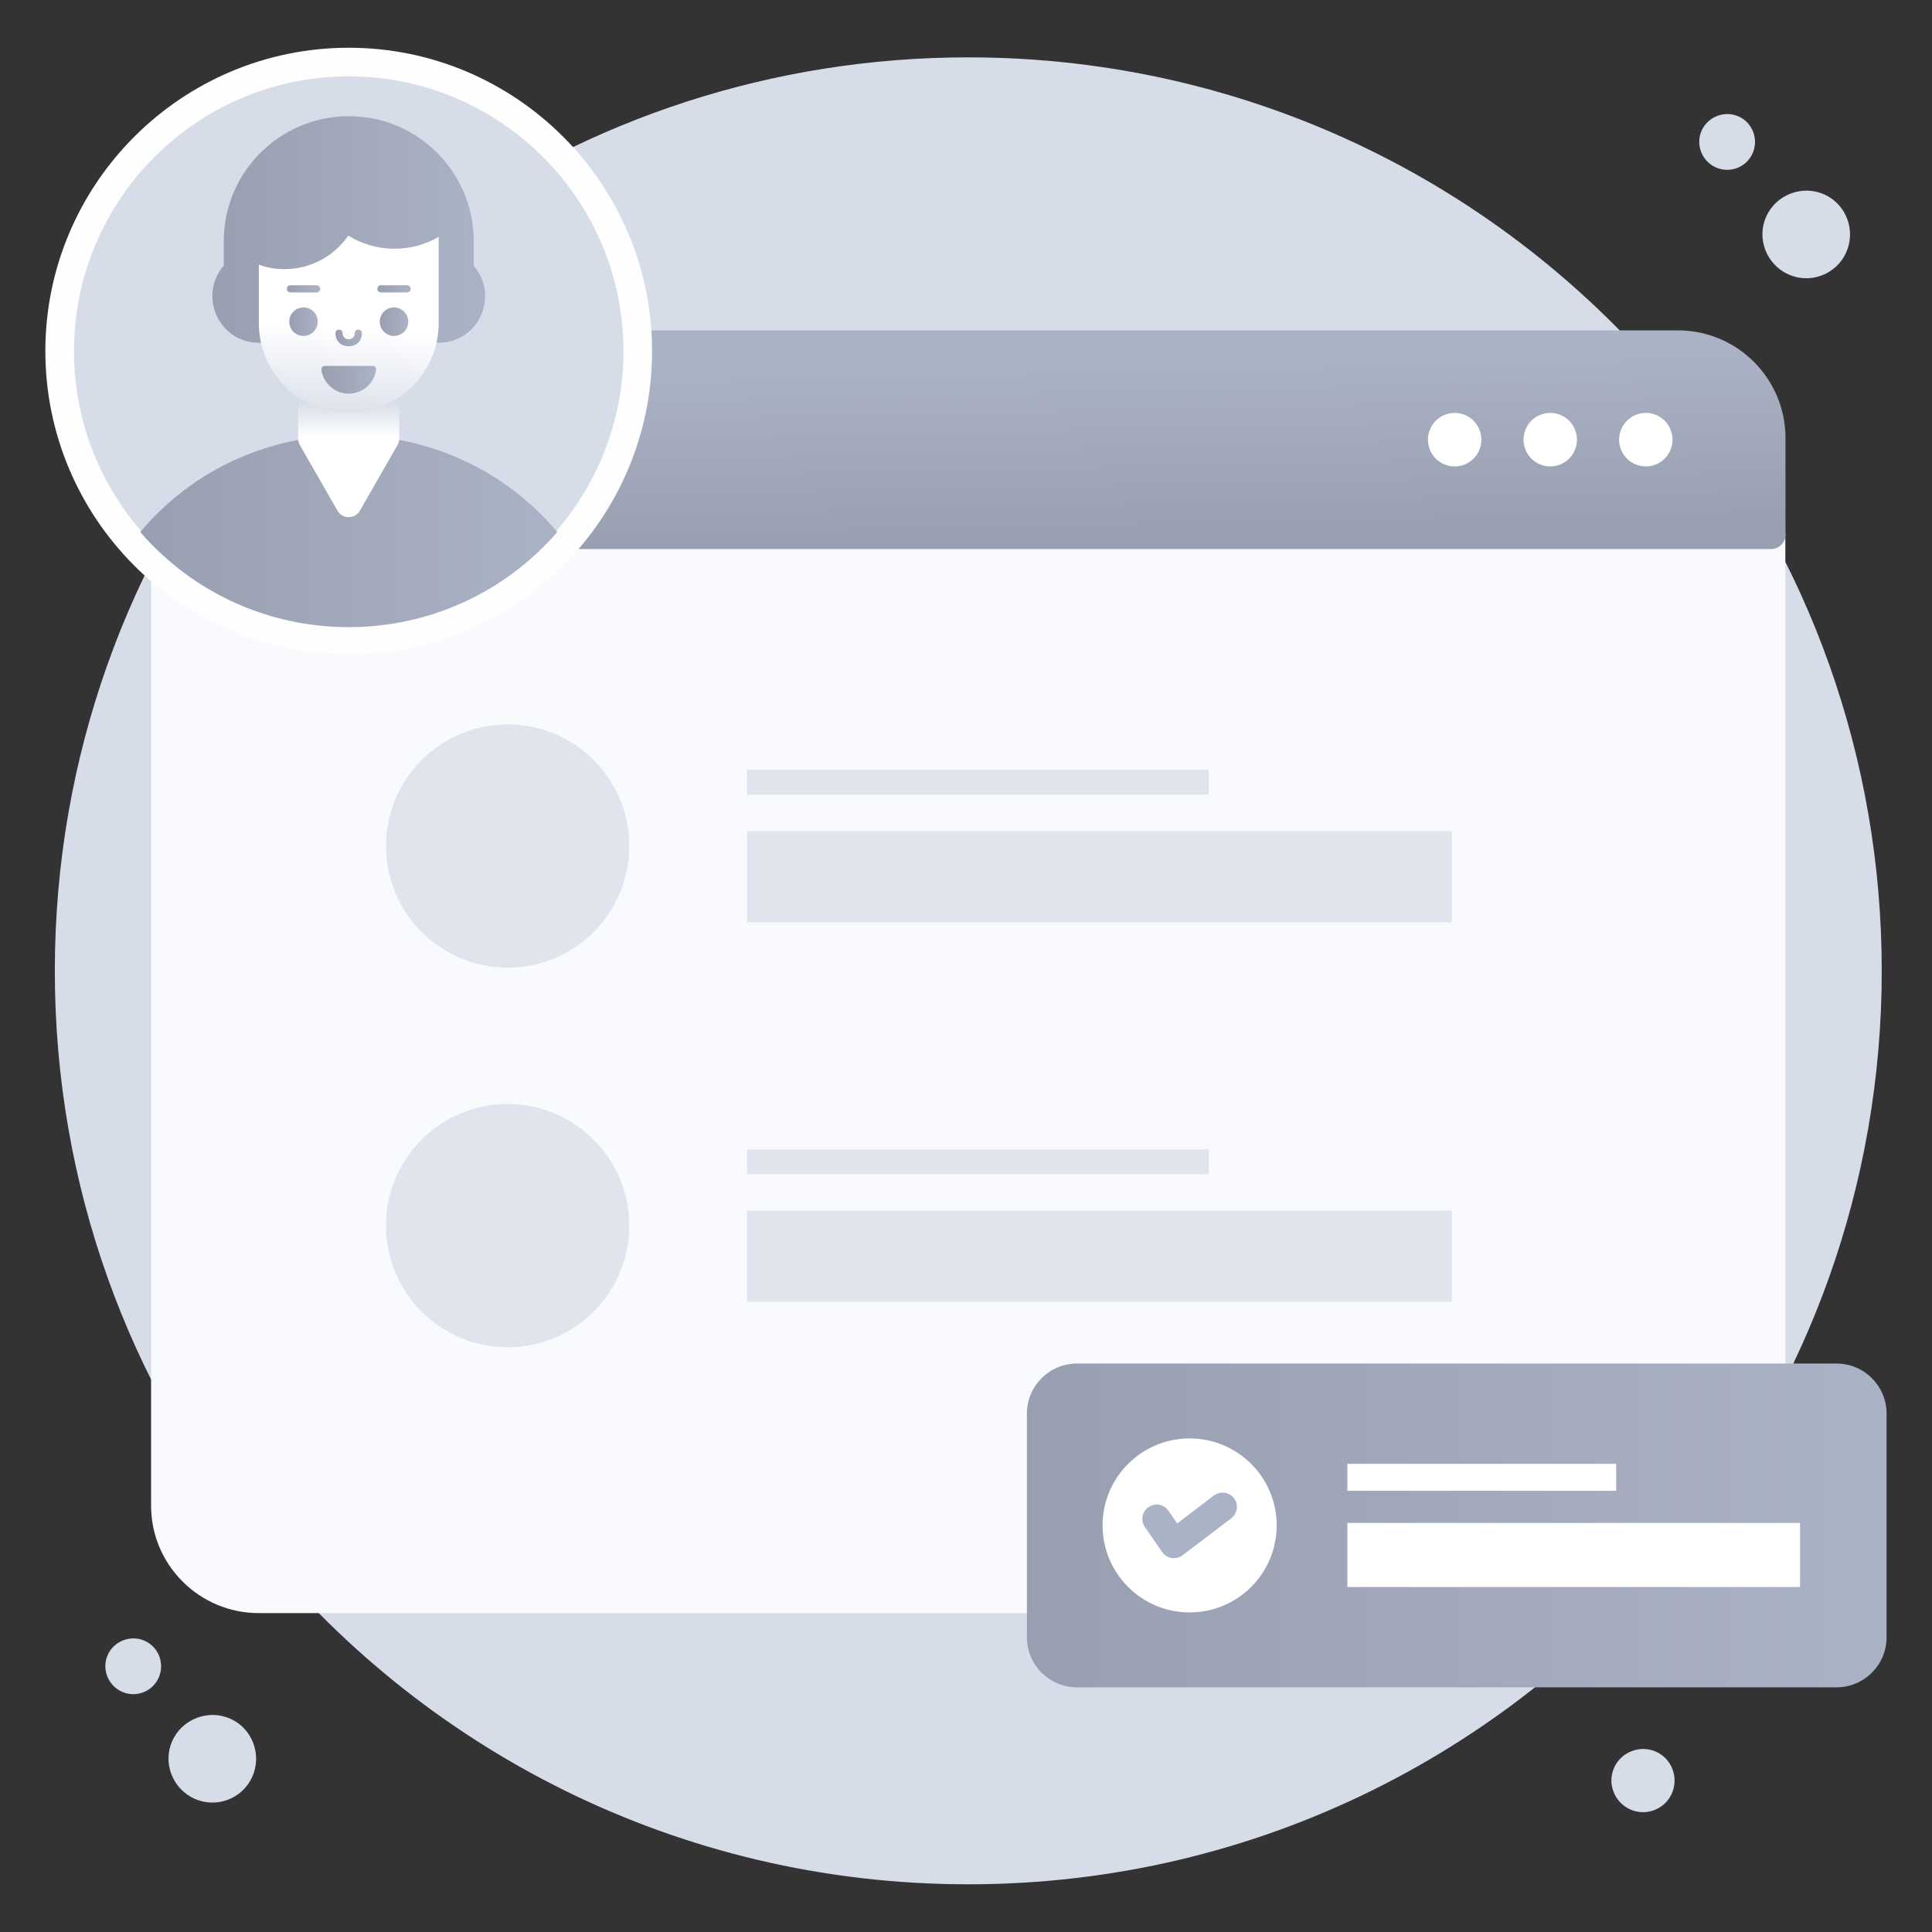 <svg width="80" height="80" viewBox="0 0 80 80" fill="none" xmlns="http://www.w3.org/2000/svg">
<rect x="0" y="0" width="80" height="80" fill="#333333" stroke="none"/>
<path d="M77.919 40.2C77.919 49.095 74.852 57.269 69.722 63.722C62.789 72.434 52.098 78.025 40.094 78.025C28.097 78.025 17.399 72.434 10.473 63.722C5.337 57.269 2.27 49.095 2.27 40.2C2.27 31.311 5.337 23.137 10.473 16.683C12.689 13.888 15.307 11.406 18.227 9.331C24.403 4.952 31.95 2.375 40.094 2.375C51.883 2.375 62.644 7.779 69.722 16.683C74.858 23.137 77.919 31.311 77.919 40.2ZM73.137 8.962C72.725 9.871 73.141 10.949 74.05 11.361C74.96 11.773 76.031 11.369 76.444 10.459C76.856 9.55 76.457 8.466 75.548 8.054C74.638 7.642 73.549 8.052 73.137 8.962ZM70.463 5.403C70.201 5.982 70.466 6.668 71.045 6.93C71.624 7.192 72.306 6.935 72.568 6.356C72.831 5.777 72.577 5.087 71.998 4.825C71.419 4.563 70.726 4.824 70.463 5.403ZM7.136 72.081C6.724 72.991 7.14 74.068 8.05 74.48C8.959 74.892 10.031 74.489 10.443 73.579C10.855 72.669 10.457 71.585 9.548 71.173C8.638 70.761 7.548 71.171 7.136 72.081ZM66.839 73.192C66.542 73.848 66.842 74.624 67.498 74.922C68.154 75.219 68.926 74.928 69.224 74.272C69.521 73.616 69.234 72.834 68.578 72.537C67.922 72.24 67.136 72.536 66.839 73.192ZM4.463 68.522C4.201 69.102 4.466 69.787 5.045 70.049C5.624 70.312 6.306 70.055 6.568 69.476C6.83 68.897 6.577 68.207 5.998 67.945C5.419 67.682 4.725 67.944 4.463 68.522Z" fill="#D6DCE8"/>
<path d="M73.927 22.138V62.345C73.927 64.803 71.935 66.795 69.477 66.795H10.712C8.259 66.795 6.256 64.803 6.256 62.345V22.138C6.256 21.813 6.522 21.547 6.847 21.547H73.336C73.667 21.547 73.927 21.813 73.927 22.138Z" fill="#F9FAFD"/>
<path d="M73.933 18.136V22.143C73.933 22.468 73.667 22.734 73.342 22.734H6.847C6.522 22.734 6.256 22.468 6.256 22.143V18.136C6.256 15.677 8.259 13.68 10.712 13.68H69.477C71.935 13.68 73.933 15.677 73.933 18.136Z" fill="url(#paint0_linear_25038_44753)"/>
<path d="M61.34 18.206C61.34 18.819 60.845 19.314 60.236 19.314C59.623 19.314 59.128 18.819 59.128 18.206C59.128 17.593 59.623 17.098 60.236 17.098C60.845 17.098 61.34 17.593 61.34 18.206ZM65.298 18.206C65.298 18.819 64.803 19.314 64.194 19.314C63.581 19.314 63.086 18.819 63.086 18.206C63.086 17.593 63.581 17.098 64.194 17.098C64.803 17.098 65.298 17.593 65.298 18.206ZM69.255 18.206C69.255 18.819 68.76 19.314 68.151 19.314C67.538 19.314 67.043 18.819 67.043 18.206C67.043 17.593 67.538 17.098 68.151 17.098C68.76 17.098 69.255 17.593 69.255 18.206Z" fill="white"/>
<path d="M26.056 35.033C26.056 37.813 23.8 40.069 21.02 40.069C18.24 40.069 15.983 37.813 15.983 35.033C15.983 32.253 18.24 29.996 21.02 29.996C23.8 29.996 26.056 32.253 26.056 35.033Z" fill="#E0E4ED"/>
<path d="M50.054 31.875H30.935V32.905H50.054V31.875Z" fill="#E0E4ED"/>
<path d="M60.118 34.418H30.934V38.192H60.118V34.418Z" fill="#E0E4ED"/>
<path d="M50.054 47.594H30.935V48.624H50.054V47.594Z" fill="#E0E4ED"/>
<path d="M60.118 50.133H30.935V53.907H60.118V50.133Z" fill="#E0E4ED"/>
<path d="M26.056 50.751C26.056 53.531 23.8 55.788 21.02 55.788C18.24 55.788 15.983 53.531 15.983 50.751C15.983 47.971 18.24 45.715 21.02 45.715C23.8 45.715 26.056 47.971 26.056 50.751Z" fill="#E0E4ED"/>
<path d="M78.119 58.535V67.795C78.119 68.941 77.19 69.869 76.045 69.869H44.596C43.45 69.869 42.522 68.941 42.522 67.795V58.535C42.522 57.389 43.45 56.461 44.596 56.461H76.045C77.19 56.461 78.119 57.389 78.119 58.535Z" fill="url(#paint1_linear_25038_44753)"/>
<path d="M52.865 63.162C52.865 65.153 51.252 66.767 49.26 66.767C47.268 66.767 45.655 65.153 45.655 63.162C45.655 61.176 47.268 59.562 49.26 59.562C51.252 59.562 52.865 61.176 52.865 63.162Z" fill="white"/>
<path d="M48.121 64.265L47.407 63.229C47.221 62.96 47.289 62.591 47.559 62.405C47.829 62.219 48.198 62.288 48.383 62.557L48.744 63.082L50.267 61.925C50.527 61.728 50.899 61.778 51.097 62.039C51.295 62.299 51.244 62.671 50.983 62.869L48.967 64.401C48.696 64.607 48.31 64.541 48.121 64.265Z" fill="#AAB2C5"/>
<path d="M66.922 60.613H55.792V61.73H66.922V60.613Z" fill="white"/>
<path d="M74.536 63.062H55.792V65.716H74.536V63.062Z" fill="white"/>
<path d="M26.408 14.539C26.408 21.131 21.068 26.502 14.44 26.502C7.824 26.502 2.471 21.145 2.471 14.539C2.471 7.93 7.831 2.57 14.44 2.57C21.048 2.57 26.408 7.93 26.408 14.539Z" fill="#D6DCE8"/>
<path d="M14.44 27.094C7.421 27.094 1.878 21.398 1.878 14.538C1.878 7.612 7.513 1.977 14.44 1.977C21.366 1.977 27.001 7.612 27.001 14.538C27.001 21.397 21.456 27.094 14.44 27.094ZM14.44 3.162C8.167 3.162 3.064 8.265 3.064 14.538C3.064 20.764 8.097 25.909 14.44 25.909C20.801 25.909 25.816 20.744 25.816 14.538C25.816 8.265 20.712 3.162 14.44 3.162Z" fill="#FEFEFF"/>
<path d="M18.165 14.194C17.873 14.194 17.633 13.955 17.633 13.663V12.43H11.249V13.663C11.249 13.955 11.01 14.194 10.717 14.194C9.057 14.194 8.194 12.225 9.266 11V9.985C9.266 7.13 11.584 4.812 14.444 4.812C17.319 4.812 19.616 7.147 19.616 9.985V11.005C20.698 12.264 19.801 14.194 18.165 14.194Z" fill="url(#paint2_linear_25038_44753)"/>
<path d="M23.077 22.03C20.902 24.54 17.771 25.969 14.438 25.969C11.105 25.969 7.98 24.54 5.806 22.03C10.295 16.699 18.553 16.677 23.077 22.03Z" fill="url(#paint3_linear_25038_44753)"/>
<path d="M16.533 16.451V18.157C16.533 18.253 16.506 18.343 16.463 18.423L14.901 21.15C14.695 21.504 14.181 21.504 13.976 21.15L12.413 18.423C12.37 18.343 12.344 18.253 12.344 18.157V16.445C12.939 16.855 13.662 17.094 14.438 17.094C15.214 17.094 15.937 16.86 16.533 16.451Z" fill="url(#paint4_linear_25038_44753)"/>
<path d="M18.165 9.811V13.372C18.165 15.429 16.495 17.093 14.438 17.093C12.381 17.093 10.717 15.424 10.717 13.372V10.959C11.052 11.082 11.403 11.145 11.775 11.145C12.87 11.145 13.838 10.598 14.422 9.758C14.986 10.103 15.64 10.3 16.336 10.3C17.001 10.3 17.628 10.119 18.165 9.811Z" fill="url(#paint5_linear_25038_44753)"/>
<path d="M13.158 13.318C13.158 13.646 12.893 13.911 12.565 13.911C12.242 13.911 11.977 13.646 11.977 13.318C11.977 12.995 12.242 12.73 12.565 12.73C12.893 12.73 13.158 12.995 13.158 13.318Z" fill="url(#paint6_linear_25038_44753)"/>
<path d="M16.905 13.318C16.905 13.646 16.64 13.911 16.312 13.911C15.989 13.911 15.725 13.646 15.725 13.318C15.725 12.995 15.989 12.73 16.312 12.73C16.64 12.73 16.905 12.995 16.905 13.318Z" fill="url(#paint7_linear_25038_44753)"/>
<path d="M15.43 15.152C15.514 15.152 15.586 15.224 15.575 15.308C15.499 15.867 15.021 16.301 14.441 16.301C13.861 16.301 13.383 15.867 13.307 15.308C13.296 15.224 13.368 15.152 13.453 15.152H15.43Z" fill="url(#paint8_linear_25038_44753)"/>
<path d="M13.89 13.797C13.89 13.601 14.186 13.601 14.186 13.797C14.186 14.13 14.691 14.132 14.691 13.797C14.691 13.715 14.758 13.648 14.84 13.648C14.921 13.648 14.988 13.715 14.988 13.797C14.988 14.524 13.89 14.522 13.89 13.797Z" fill="url(#paint9_linear_25038_44753)"/>
<path d="M16.857 12.109H15.772C15.691 12.109 15.624 12.043 15.624 11.961C15.624 11.879 15.691 11.812 15.772 11.812H16.857C16.939 11.812 17.005 11.879 17.005 11.961C17.005 12.043 16.939 12.109 16.857 12.109Z" fill="url(#paint10_linear_25038_44753)"/>
<path d="M13.11 12.109H12.025C11.943 12.109 11.877 12.043 11.877 11.961C11.877 11.879 11.943 11.812 12.025 11.812H13.11C13.192 11.812 13.258 11.879 13.258 11.961C13.258 12.043 13.192 12.109 13.11 12.109Z" fill="url(#paint11_linear_25038_44753)"/>
<defs>
<linearGradient id="paint0_linear_25038_44753" x1="40.144" y1="22.479" x2="39.989" y2="15.071" gradientUnits="userSpaceOnUse">
<stop stop-color="#989FB0"/>
<stop offset="1" stop-color="#AAB2C5"/>
</linearGradient>
<linearGradient id="paint1_linear_25038_44753" x1="42.522" y1="63.165" x2="78.119" y2="63.165" gradientUnits="userSpaceOnUse">
<stop stop-color="#989FB0"/>
<stop offset="1" stop-color="#AAB2C5"/>
</linearGradient>
<linearGradient id="paint2_linear_25038_44753" x1="8.793" y1="9.503" x2="20.089" y2="9.503" gradientUnits="userSpaceOnUse">
<stop stop-color="#989FB0"/>
<stop offset="1" stop-color="#AAB2C5"/>
</linearGradient>
<linearGradient id="paint3_linear_25038_44753" x1="5.805" y1="21.996" x2="23.077" y2="21.996" gradientUnits="userSpaceOnUse">
<stop stop-color="#989FB0"/>
<stop offset="1" stop-color="#AAB2C5"/>
</linearGradient>
<linearGradient id="paint4_linear_25038_44753" x1="14.438" y1="16.611" x2="14.438" y2="19.628" gradientUnits="userSpaceOnUse">
<stop stop-color="#D6DCE8"/>
<stop offset="0.503" stop-color="white"/>
</linearGradient>
<linearGradient id="paint5_linear_25038_44753" x1="14" y1="17.686" x2="14.659" y2="9.548" gradientUnits="userSpaceOnUse">
<stop stop-color="#D6DCE8"/>
<stop offset="0.503" stop-color="white"/>
</linearGradient>
<linearGradient id="paint6_linear_25038_44753" x1="11.977" y1="13.32" x2="13.158" y2="13.32" gradientUnits="userSpaceOnUse">
<stop stop-color="#989FB0"/>
<stop offset="1" stop-color="#AAB2C5"/>
</linearGradient>
<linearGradient id="paint7_linear_25038_44753" x1="15.724" y1="13.32" x2="16.905" y2="13.32" gradientUnits="userSpaceOnUse">
<stop stop-color="#989FB0"/>
<stop offset="1" stop-color="#AAB2C5"/>
</linearGradient>
<linearGradient id="paint8_linear_25038_44753" x1="13.306" y1="15.727" x2="15.576" y2="15.727" gradientUnits="userSpaceOnUse">
<stop stop-color="#989FB0"/>
<stop offset="1" stop-color="#AAB2C5"/>
</linearGradient>
<linearGradient id="paint9_linear_25038_44753" x1="13.89" y1="13.995" x2="14.988" y2="13.995" gradientUnits="userSpaceOnUse">
<stop stop-color="#989FB0"/>
<stop offset="1" stop-color="#AAB2C5"/>
</linearGradient>
<linearGradient id="paint10_linear_25038_44753" x1="15.624" y1="11.961" x2="17.005" y2="11.961" gradientUnits="userSpaceOnUse">
<stop stop-color="#989FB0"/>
<stop offset="1" stop-color="#AAB2C5"/>
</linearGradient>
<linearGradient id="paint11_linear_25038_44753" x1="11.876" y1="11.961" x2="13.258" y2="11.961" gradientUnits="userSpaceOnUse">
<stop stop-color="#989FB0"/>
<stop offset="1" stop-color="#AAB2C5"/>
</linearGradient>
</defs>
</svg>
